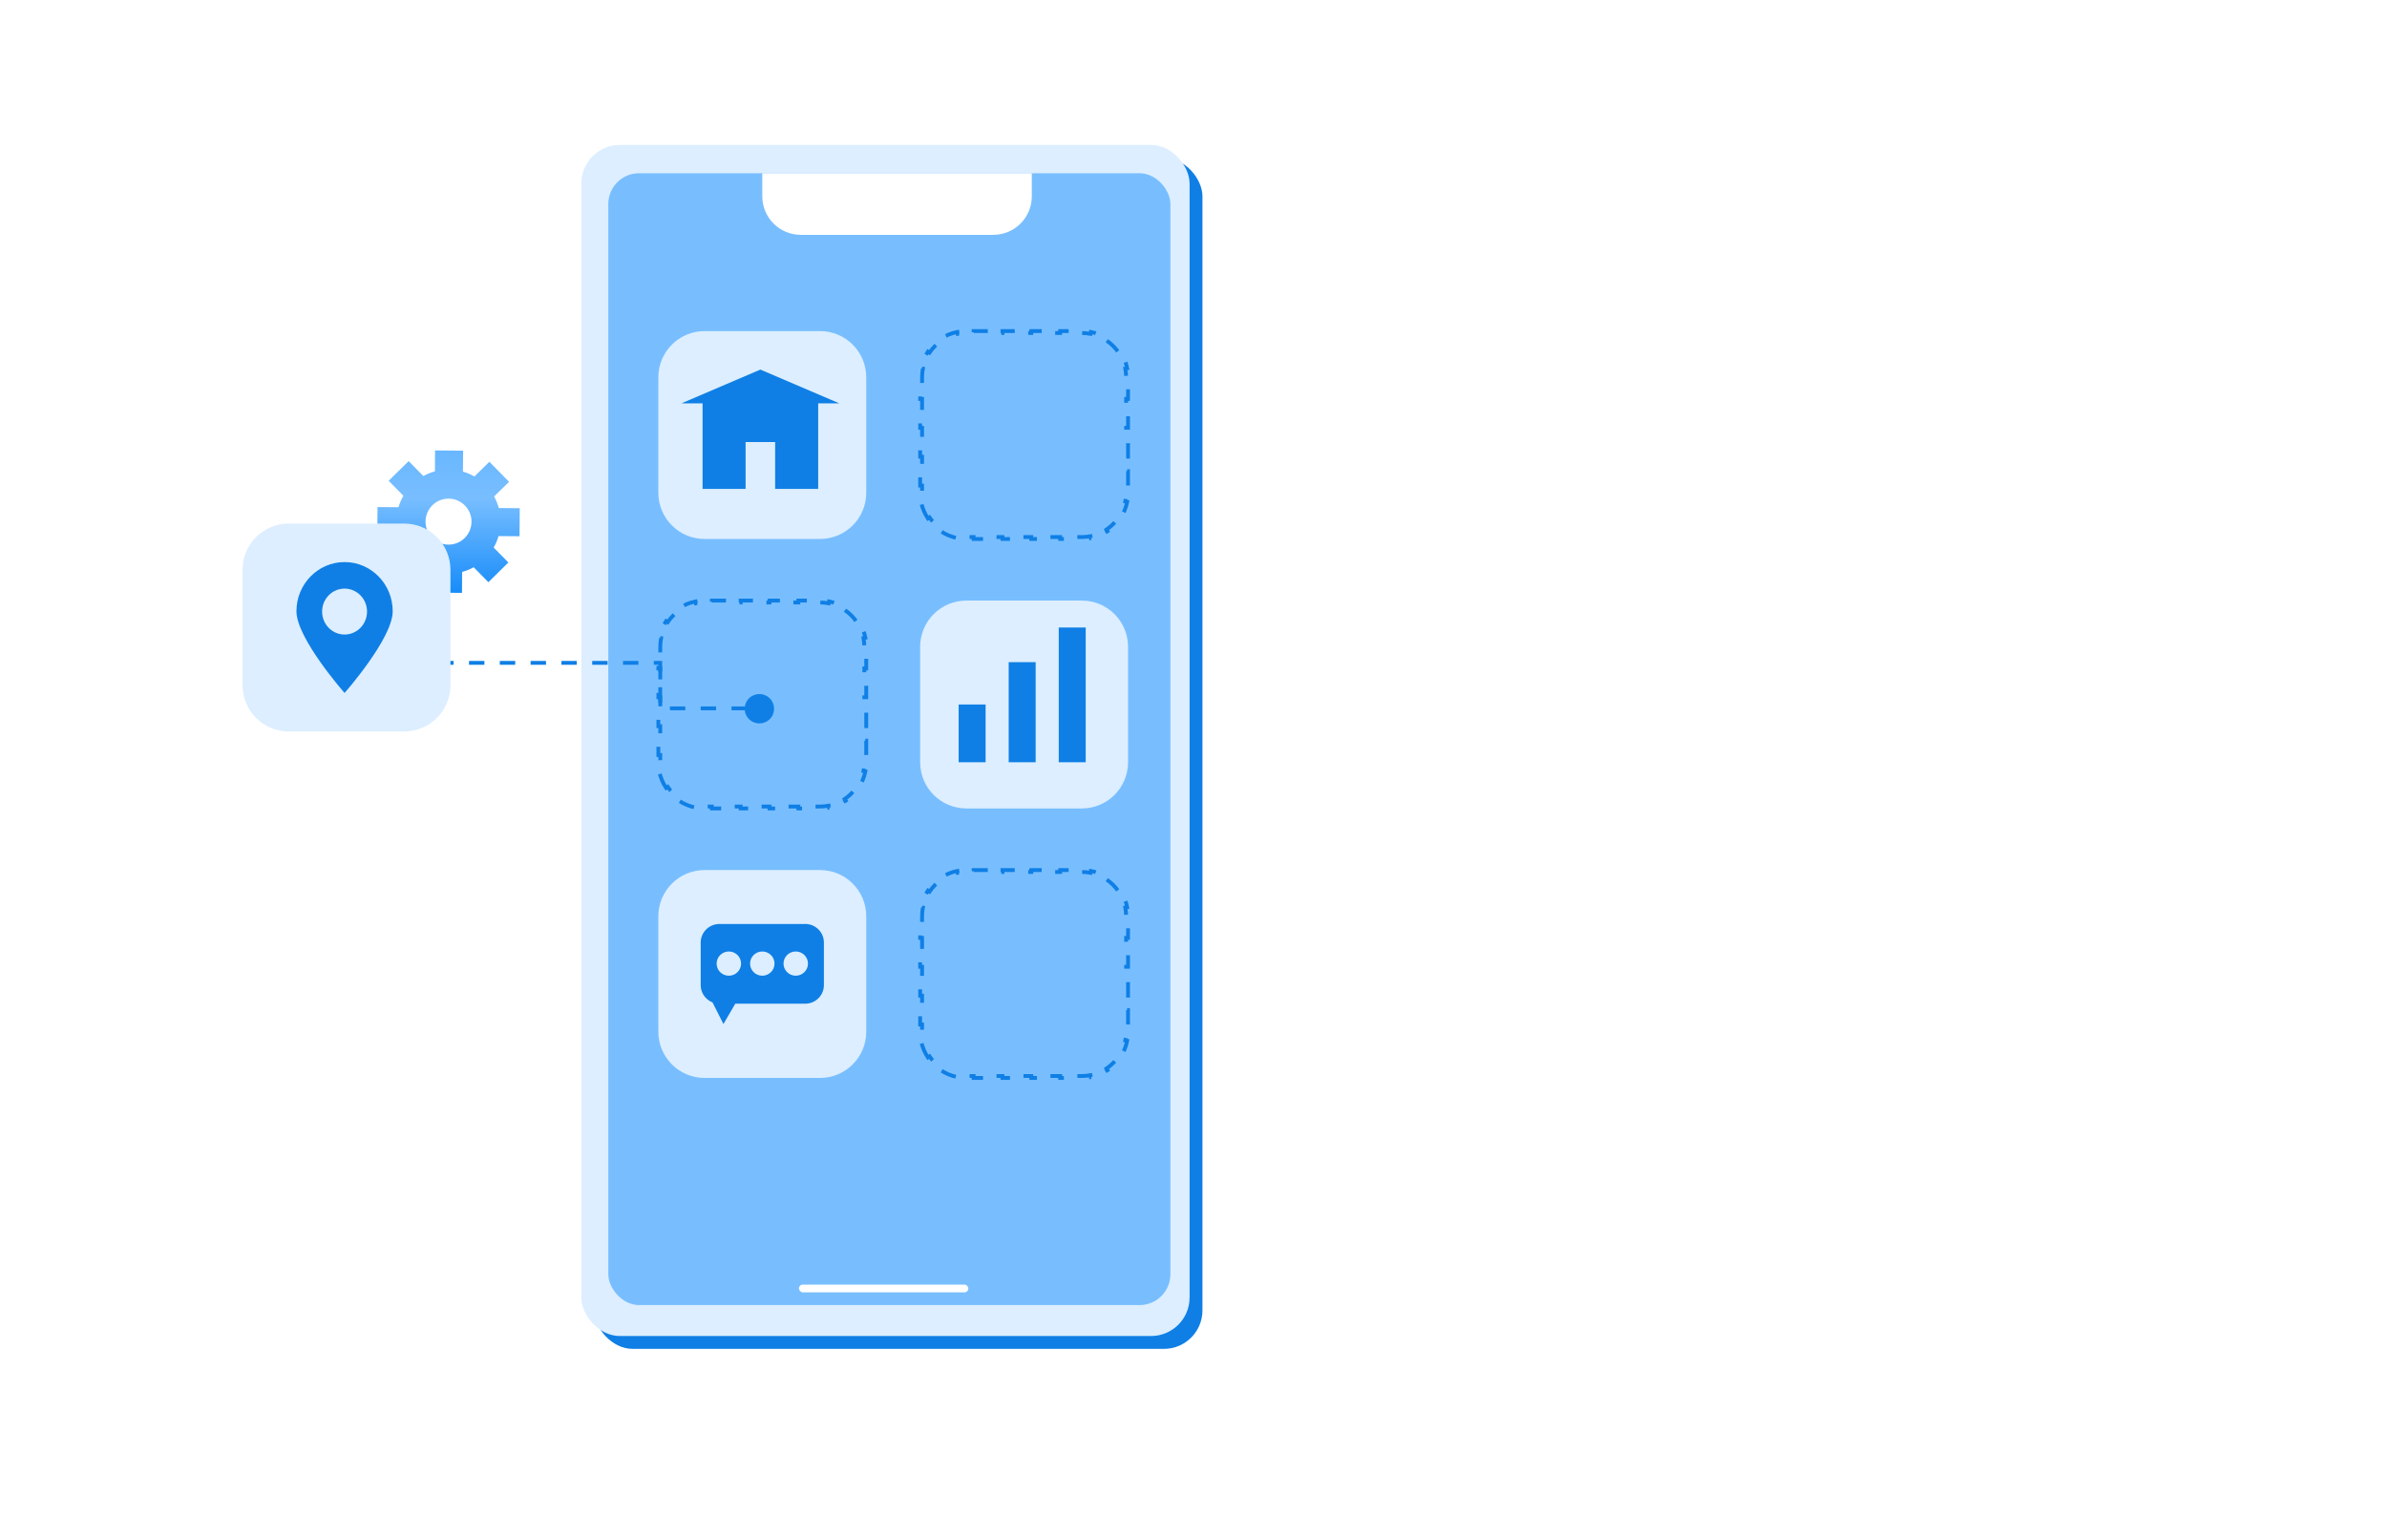 <?xml version="1.0" encoding="UTF-8"?> <svg xmlns="http://www.w3.org/2000/svg" width="620" height="400" viewBox="0 0 620 400" fill="none"><g filter="url(#filter0_b_14317_84579)"><rect x="154.344" y="40.992" width="157.982" height="309.388" rx="10" fill="#0F7FE5"></rect></g><g filter="url(#filter1_b_14317_84579)"><rect x="151" y="37.651" width="157.982" height="309.388" rx="10" fill="#DCEEFF"></rect></g><g filter="url(#filter2_b_14317_84579)"><rect x="158" y="45" width="146" height="294" rx="8" fill="#78BEFF"></rect></g><g filter="url(#filter3_b_14317_84579)"><path d="M268 51C268 56.523 263.523 61 258 61H208C202.477 61 198 56.523 198 51V45H268V51Z" fill="white"></path></g><rect x="207.516" y="333.69" width="44" height="2" rx="1" fill="white"></rect><g filter="url(#filter4_b_14317_84579)"><path d="M241.025 134.673C240.162 133.386 239.541 131.923 239.229 130.348L239.719 130.251C239.576 129.525 239.5 128.775 239.5 128.006V126.13H239V122.379H239.5V118.627H239V114.876H239.5V111.124H239V107.373H239.5V103.621H239V99.87H239.5V97.994C239.5 97.225 239.576 96.475 239.719 95.749L239.229 95.652C239.541 94.078 240.162 92.614 241.025 91.327L241.44 91.605C242.281 90.352 243.363 89.273 244.618 88.434L244.341 88.018C245.629 87.157 247.093 86.539 248.668 86.228L248.765 86.719C249.491 86.575 250.242 86.5 251.011 86.5H252.885V86H256.632V86.5H260.379V86H264.126V86.5H267.874V86H271.621V86.5H275.368V86H279.115V86.5H280.989C281.758 86.5 282.509 86.575 283.235 86.719L283.332 86.228C284.907 86.539 286.371 87.157 287.659 88.018L287.382 88.434C288.637 89.273 289.719 90.352 290.56 91.605L290.975 91.327C291.838 92.614 292.459 94.078 292.771 95.652L292.281 95.749C292.424 96.475 292.5 97.225 292.5 97.994V99.87H293V103.621H292.5V107.373H293V111.124H292.5V114.876H293V118.627H292.5V122.379H293V126.13H292.5V128.006C292.5 128.775 292.424 129.525 292.281 130.251L292.771 130.348C292.459 131.923 291.838 133.386 290.975 134.673L290.56 134.395C289.719 135.648 288.637 136.727 287.382 137.566L287.659 137.982C286.371 138.843 284.907 139.461 283.332 139.772L283.235 139.281C282.509 139.425 281.758 139.5 280.989 139.5H279.115V140H275.368V139.5H271.621V140H267.874V139.5H264.126V140H260.379V139.5H256.632V140H252.885V139.5H251.011C250.242 139.5 249.491 139.425 248.765 139.281L248.668 139.772C247.093 139.461 245.629 138.843 244.341 137.982L244.618 137.566C243.363 136.727 242.281 135.648 241.44 134.395L241.025 134.673Z" stroke="#0F7FE5" stroke-dasharray="4 4"></path></g><g filter="url(#filter5_b_14317_84579)"><path d="M171 97.994C171 91.37 176.377 86 183.011 86H212.989C219.623 86 225 91.37 225 97.994V128.006C225 134.63 219.623 140 212.989 140H183.011C176.377 140 171 134.63 171 128.006V97.994Z" fill="#DCEEFF"></path></g><g filter="url(#filter6_b_14317_84579)"><path d="M239 167.994C239 161.37 244.377 156 251.011 156H280.989C287.623 156 293 161.37 293 167.994V198.006C293 204.63 287.623 210 280.989 210H251.011C244.377 210 239 204.63 239 198.006V167.994Z" fill="#DCEEFF"></path></g><g filter="url(#filter7_b_14317_84579)"><path d="M173.025 204.673C172.162 203.386 171.541 201.923 171.229 200.348L171.719 200.251C171.576 199.525 171.5 198.775 171.5 198.006V196.13H171V192.379H171.5V188.627H171V184.876H171.5V181.124H171V177.373H171.5V173.621H171V169.87H171.5V167.994C171.5 167.225 171.576 166.475 171.719 165.749L171.229 165.652C171.541 164.077 172.162 162.614 173.025 161.327L173.44 161.605C174.281 160.352 175.363 159.273 176.618 158.434L176.341 158.018C177.629 157.157 179.093 156.539 180.668 156.228L180.765 156.719C181.491 156.575 182.242 156.5 183.011 156.5H184.885V156H188.632V156.5H192.379V156H196.126V156.5H199.874V156H203.621V156.5H207.368V156H211.115V156.5H212.989C213.758 156.5 214.509 156.575 215.235 156.719L215.332 156.228C216.907 156.539 218.371 157.157 219.659 158.018L219.382 158.434C220.637 159.273 221.719 160.352 222.56 161.605L222.975 161.327C223.838 162.614 224.459 164.077 224.771 165.652L224.281 165.749C224.424 166.475 224.5 167.225 224.5 167.994V169.87H225V173.621H224.5V177.373H225V181.124H224.5V184.876H225V188.627H224.5V192.379H225V196.13H224.5V198.006C224.5 198.775 224.424 199.525 224.281 200.251L224.771 200.348C224.459 201.923 223.838 203.386 222.975 204.673L222.56 204.395C221.719 205.648 220.637 206.727 219.382 207.566L219.659 207.982C218.371 208.843 216.907 209.461 215.332 209.772L215.235 209.281C214.509 209.425 213.758 209.5 212.989 209.5H211.115V210H207.368V209.5H203.621V210H199.874V209.5H196.126V210H192.379V209.5H188.632V210H184.885V209.5H183.011C182.242 209.5 181.491 209.425 180.765 209.281L180.668 209.772C179.093 209.461 177.629 208.843 176.341 207.982L176.618 207.566C175.363 206.727 174.281 205.648 173.44 204.395L173.025 204.673Z" stroke="#0F7FE5" stroke-dasharray="4 4"></path></g><g filter="url(#filter8_b_14317_84579)"><path d="M241.025 274.673C240.162 273.386 239.541 271.923 239.229 270.348L239.719 270.251C239.576 269.525 239.5 268.775 239.5 268.006V266.13H239V262.379H239.5V258.627H239V254.876H239.5V251.124H239V247.373H239.5V243.621H239V239.87H239.5V237.994C239.5 237.225 239.576 236.475 239.719 235.749L239.229 235.652C239.541 234.077 240.162 232.614 241.025 231.327L241.44 231.605C242.281 230.352 243.363 229.273 244.618 228.434L244.341 228.018C245.629 227.157 247.093 226.539 248.668 226.228L248.765 226.719C249.491 226.575 250.242 226.5 251.011 226.5H252.885V226H256.632V226.5H260.379V226H264.126V226.5H267.874V226H271.621V226.5H275.368V226H279.115V226.5H280.989C281.758 226.5 282.509 226.575 283.235 226.719L283.332 226.228C284.907 226.539 286.371 227.157 287.659 228.018L287.382 228.434C288.637 229.273 289.719 230.352 290.56 231.605L290.975 231.327C291.838 232.614 292.459 234.077 292.771 235.652L292.281 235.749C292.424 236.475 292.5 237.225 292.5 237.994V239.87H293V243.621H292.5V247.373H293V251.124H292.5V254.876H293V258.627H292.5V262.379H293V266.13H292.5V268.006C292.5 268.775 292.424 269.525 292.281 270.251L292.771 270.348C292.459 271.923 291.838 273.386 290.975 274.673L290.56 274.395C289.719 275.648 288.637 276.727 287.382 277.566L287.659 277.982C286.371 278.843 284.907 279.461 283.332 279.772L283.235 279.281C282.509 279.425 281.758 279.5 280.989 279.5H279.115V280H275.368V279.5H271.621V280H267.874V279.5H264.126V280H260.379V279.5H256.632V280H252.885V279.5H251.011C250.242 279.5 249.491 279.425 248.765 279.281L248.668 279.772C247.093 279.461 245.629 278.843 244.341 277.982L244.618 277.566C243.363 276.727 242.281 275.648 241.44 274.395L241.025 274.673Z" stroke="#0F7FE5" stroke-dasharray="4 4"></path></g><g filter="url(#filter9_b_14317_84579)"><path d="M171 237.994C171 231.37 176.377 226 183.011 226H212.989C219.623 226 225 231.37 225 237.994V268.006C225 274.63 219.623 280 212.989 280H183.011C176.377 280 171 274.63 171 268.006V237.994Z" fill="#DCEEFF"></path></g><path d="M218 104.772L197.5 96L177 104.772H182.486V127H193.664V114.821H201.336V127H212.514V104.772H218Z" fill="#0F7FE5"></path><path d="M256 183H249V198H256V183Z" fill="#0F7FE5"></path><path d="M269 172H262V198H269V172Z" fill="#0F7FE5"></path><path d="M282 163H275V198H282V163Z" fill="#0F7FE5"></path><path d="M209.137 240.007H186.863C184.178 240.007 182 242.166 182 244.826V255.904C182 257.939 183.276 259.676 185.08 260.381H185.073L187.912 266L190.977 260.716H209.137C211.822 260.716 214 258.557 214 255.897V244.819C214 242.159 211.822 240 209.137 240V240.007ZM189.312 253.447C187.559 253.447 186.137 252.037 186.137 250.3C186.137 248.562 187.559 247.152 189.312 247.152C191.065 247.152 192.488 248.562 192.488 250.3C192.488 252.037 191.065 253.447 189.312 253.447ZM197.996 253.447C196.243 253.447 194.821 252.037 194.821 250.3C194.821 248.562 196.243 247.152 197.996 247.152C199.749 247.152 201.172 248.562 201.172 250.3C201.172 252.037 199.749 253.447 197.996 253.447ZM206.688 253.447C204.935 253.447 203.512 252.037 203.512 250.3C203.512 248.562 204.935 247.152 206.688 247.152C208.441 247.152 209.863 248.562 209.863 250.3C209.863 252.037 208.441 253.447 206.688 253.447Z" fill="#0F7FE5"></path><path d="M129.493 139.25L134.938 139.292L135 132.007L129.556 131.965C129.271 130.91 128.861 129.903 128.34 128.965L132.222 125.146L127.111 119.951L123.229 123.771C122.299 123.236 121.299 122.813 120.25 122.507L120.292 117.063L113.007 117L112.965 122.444C111.91 122.729 110.903 123.139 109.965 123.66L106.146 119.778L100.951 124.889L104.771 128.771C104.236 129.701 103.813 130.701 103.507 131.75L98.062 131.708L98 138.993L103.444 139.035C103.729 140.09 104.139 141.097 104.66 142.035L100.778 145.854L105.889 151.049L109.771 147.229C110.701 147.764 111.701 148.188 112.75 148.493L112.708 153.938L119.993 154L120.035 148.556C121.09 148.271 122.097 147.861 123.035 147.34L126.854 151.222L132.049 146.111L128.229 142.229C128.764 141.299 129.188 140.299 129.493 139.25ZM116.451 141.472C113.153 141.444 110.5 138.75 110.528 135.451C110.556 132.153 113.25 129.5 116.549 129.528C119.847 129.556 122.5 132.25 122.472 135.549C122.444 138.847 119.75 141.5 116.451 141.472Z" fill="url(#paint0_linear_14317_84579)"></path><path d="M81.82 176C83.93 176 85.64 174.29 85.64 172.18C85.64 170.07 83.93 168.36 81.82 168.36C79.71 168.36 78 170.07 78 172.18C78 174.29 79.71 176 81.82 176Z" fill="#0F7FE5"></path><path d="M194.151 181.86C195.391 180.15 197.771 179.77 199.481 181.01C201.191 182.25 201.571 184.63 200.331 186.34C199.091 188.05 196.711 188.43 195.001 187.19C193.291 185.95 192.911 183.57 194.151 181.86Z" fill="#0F7FE5"></path><path d="M81.82 172.18H171.49V184H197.55" stroke="#0F7FE5" stroke-miterlimit="10" stroke-dasharray="4 4"></path><g filter="url(#filter10_b_14317_84579)"><path d="M63 147.994C63 141.37 68.377 136 75.011 136H104.989C111.623 136 117 141.37 117 147.994V178.006C117 184.63 111.623 190 104.989 190H75.011C68.377 190 63 184.63 63 178.006V147.994Z" fill="#DCEEFF"></path></g><path d="M89.5 146C82.601 146 77 151.72 77 158.781C77 165.842 89.5 180 89.5 180C89.5 180 102 165.842 102 158.781C102 151.72 96.406 146 89.5 146ZM89.5 164.825C86.276 164.825 83.666 162.156 83.666 158.86C83.666 155.564 86.276 152.895 89.5 152.895C92.724 152.895 95.334 155.564 95.334 158.86C95.334 162.156 92.724 164.825 89.5 164.825Z" fill="#0F7FE5"></path><defs><filter id="filter0_b_14317_84579" x="144.344" y="30.992" width="177.98" height="329.388" filterUnits="userSpaceOnUse" color-interpolation-filters="sRGB"><feFlood flood-opacity="0" result="BackgroundImageFix"></feFlood><feGaussianBlur in="BackgroundImageFix" stdDeviation="5"></feGaussianBlur><feComposite in2="SourceAlpha" operator="in" result="effect1_backgroundBlur_14317_84579"></feComposite><feBlend mode="normal" in="SourceGraphic" in2="effect1_backgroundBlur_14317_84579" result="shape"></feBlend></filter><filter id="filter1_b_14317_84579" x="141" y="27.651" width="177.98" height="329.388" filterUnits="userSpaceOnUse" color-interpolation-filters="sRGB"><feFlood flood-opacity="0" result="BackgroundImageFix"></feFlood><feGaussianBlur in="BackgroundImageFix" stdDeviation="5"></feGaussianBlur><feComposite in2="SourceAlpha" operator="in" result="effect1_backgroundBlur_14317_84579"></feComposite><feBlend mode="normal" in="SourceGraphic" in2="effect1_backgroundBlur_14317_84579" result="shape"></feBlend></filter><filter id="filter2_b_14317_84579" x="148" y="35" width="166" height="314" filterUnits="userSpaceOnUse" color-interpolation-filters="sRGB"><feFlood flood-opacity="0" result="BackgroundImageFix"></feFlood><feGaussianBlur in="BackgroundImageFix" stdDeviation="5"></feGaussianBlur><feComposite in2="SourceAlpha" operator="in" result="effect1_backgroundBlur_14317_84579"></feComposite><feBlend mode="normal" in="SourceGraphic" in2="effect1_backgroundBlur_14317_84579" result="shape"></feBlend></filter><filter id="filter3_b_14317_84579" x="188" y="35" width="90" height="36" filterUnits="userSpaceOnUse" color-interpolation-filters="sRGB"><feFlood flood-opacity="0" result="BackgroundImageFix"></feFlood><feGaussianBlur in="BackgroundImageFix" stdDeviation="5"></feGaussianBlur><feComposite in2="SourceAlpha" operator="in" result="effect1_backgroundBlur_14317_84579"></feComposite><feBlend mode="normal" in="SourceGraphic" in2="effect1_backgroundBlur_14317_84579" result="shape"></feBlend></filter><filter id="filter4_b_14317_84579" x="229" y="76" width="74" height="74" filterUnits="userSpaceOnUse" color-interpolation-filters="sRGB"><feFlood flood-opacity="0" result="BackgroundImageFix"></feFlood><feGaussianBlur in="BackgroundImageFix" stdDeviation="5"></feGaussianBlur><feComposite in2="SourceAlpha" operator="in" result="effect1_backgroundBlur_14317_84579"></feComposite><feBlend mode="normal" in="SourceGraphic" in2="effect1_backgroundBlur_14317_84579" result="shape"></feBlend></filter><filter id="filter5_b_14317_84579" x="161" y="76" width="74" height="74" filterUnits="userSpaceOnUse" color-interpolation-filters="sRGB"><feFlood flood-opacity="0" result="BackgroundImageFix"></feFlood><feGaussianBlur in="BackgroundImageFix" stdDeviation="5"></feGaussianBlur><feComposite in2="SourceAlpha" operator="in" result="effect1_backgroundBlur_14317_84579"></feComposite><feBlend mode="normal" in="SourceGraphic" in2="effect1_backgroundBlur_14317_84579" result="shape"></feBlend></filter><filter id="filter6_b_14317_84579" x="229" y="146" width="74" height="74" filterUnits="userSpaceOnUse" color-interpolation-filters="sRGB"><feFlood flood-opacity="0" result="BackgroundImageFix"></feFlood><feGaussianBlur in="BackgroundImageFix" stdDeviation="5"></feGaussianBlur><feComposite in2="SourceAlpha" operator="in" result="effect1_backgroundBlur_14317_84579"></feComposite><feBlend mode="normal" in="SourceGraphic" in2="effect1_backgroundBlur_14317_84579" result="shape"></feBlend></filter><filter id="filter7_b_14317_84579" x="161" y="146" width="74" height="74" filterUnits="userSpaceOnUse" color-interpolation-filters="sRGB"><feFlood flood-opacity="0" result="BackgroundImageFix"></feFlood><feGaussianBlur in="BackgroundImageFix" stdDeviation="5"></feGaussianBlur><feComposite in2="SourceAlpha" operator="in" result="effect1_backgroundBlur_14317_84579"></feComposite><feBlend mode="normal" in="SourceGraphic" in2="effect1_backgroundBlur_14317_84579" result="shape"></feBlend></filter><filter id="filter8_b_14317_84579" x="229" y="216" width="74" height="74" filterUnits="userSpaceOnUse" color-interpolation-filters="sRGB"><feFlood flood-opacity="0" result="BackgroundImageFix"></feFlood><feGaussianBlur in="BackgroundImageFix" stdDeviation="5"></feGaussianBlur><feComposite in2="SourceAlpha" operator="in" result="effect1_backgroundBlur_14317_84579"></feComposite><feBlend mode="normal" in="SourceGraphic" in2="effect1_backgroundBlur_14317_84579" result="shape"></feBlend></filter><filter id="filter9_b_14317_84579" x="161" y="216" width="74" height="74" filterUnits="userSpaceOnUse" color-interpolation-filters="sRGB"><feFlood flood-opacity="0" result="BackgroundImageFix"></feFlood><feGaussianBlur in="BackgroundImageFix" stdDeviation="5"></feGaussianBlur><feComposite in2="SourceAlpha" operator="in" result="effect1_backgroundBlur_14317_84579"></feComposite><feBlend mode="normal" in="SourceGraphic" in2="effect1_backgroundBlur_14317_84579" result="shape"></feBlend></filter><filter id="filter10_b_14317_84579" x="53" y="126" width="74" height="74" filterUnits="userSpaceOnUse" color-interpolation-filters="sRGB"><feFlood flood-opacity="0" result="BackgroundImageFix"></feFlood><feGaussianBlur in="BackgroundImageFix" stdDeviation="5"></feGaussianBlur><feComposite in2="SourceAlpha" operator="in" result="effect1_backgroundBlur_14317_84579"></feComposite><feBlend mode="normal" in="SourceGraphic" in2="effect1_backgroundBlur_14317_84579" result="shape"></feBlend></filter><linearGradient id="paint0_linear_14317_84579" x1="116.5" y1="117" x2="116.5" y2="154" gradientUnits="userSpaceOnUse"><stop stop-color="#69B7FF"></stop><stop offset="0.339" stop-color="#78BEFF"></stop><stop offset="1" stop-color="#178CF9"></stop></linearGradient></defs></svg> 